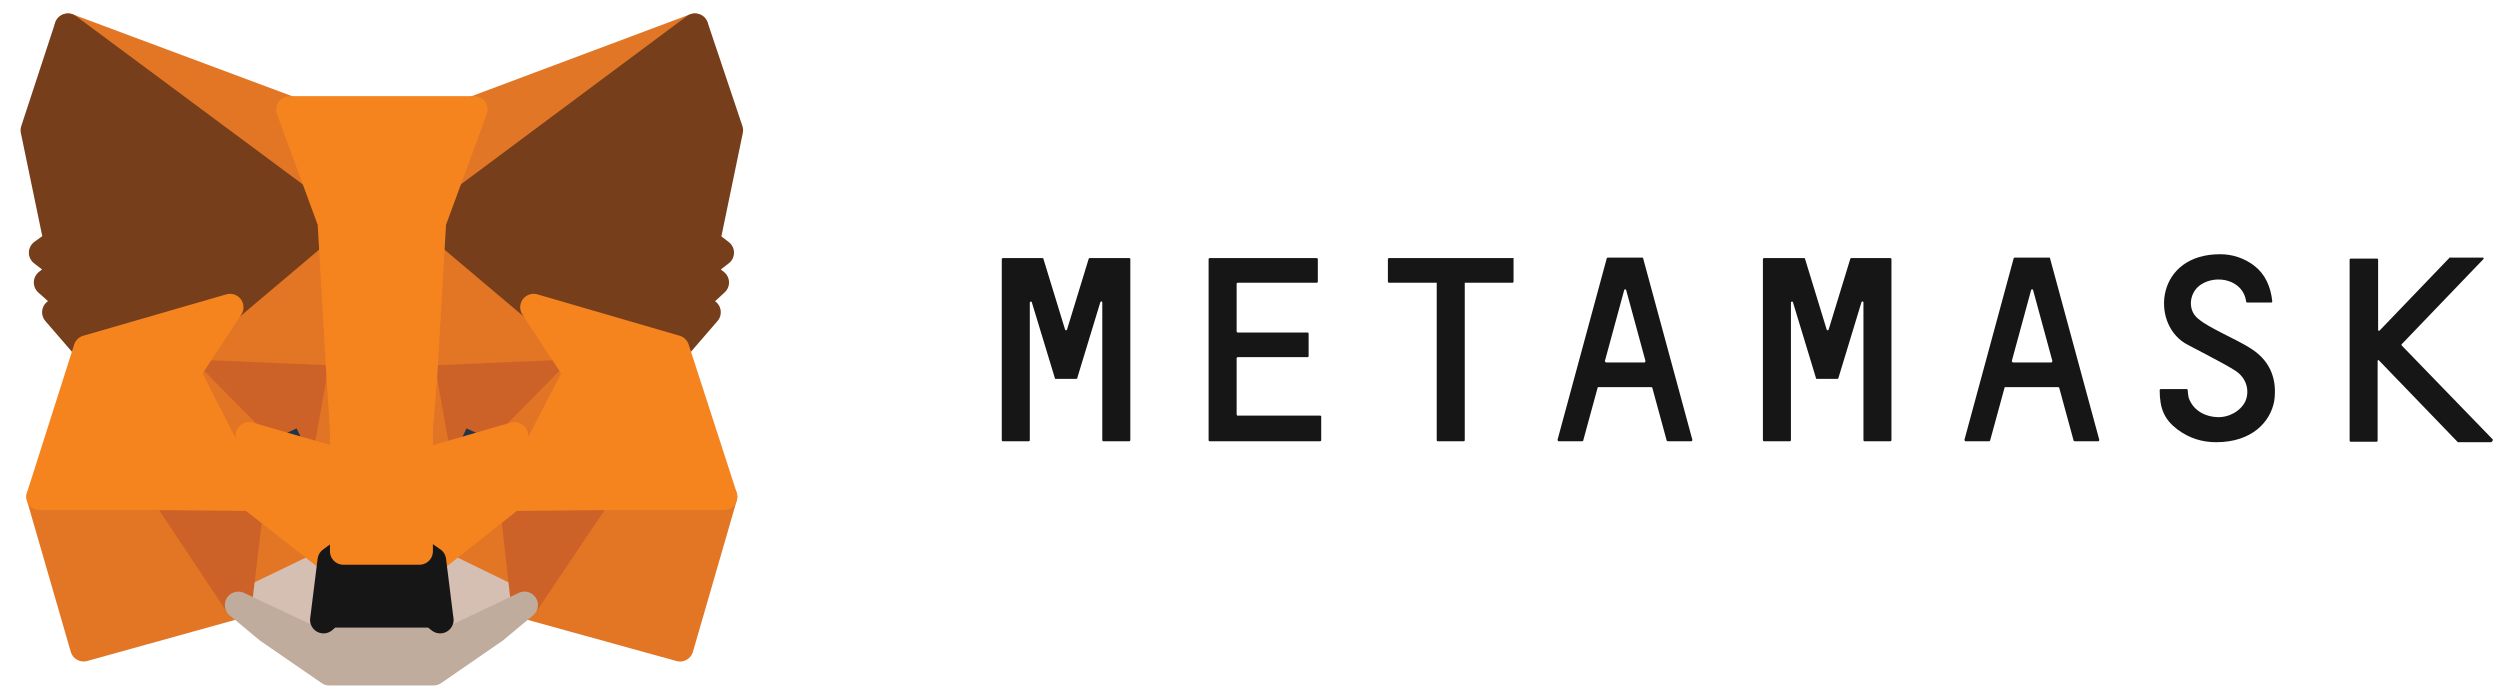 <svg width="93" height="26" viewBox="0 0 93 26" fill="none" xmlns="http://www.w3.org/2000/svg">
<g clip-path="url(#clip0_98_1576)">
<path d="M83.81 13.017C83.414 12.747 82.983 12.567 82.551 12.333C82.281 12.19 81.994 12.046 81.761 11.848C81.365 11.524 81.437 10.878 81.868 10.59C82.461 10.194 83.45 10.41 83.558 11.219C83.558 11.237 83.576 11.255 83.594 11.255H84.493C84.502 11.254 84.511 11.25 84.518 11.243C84.524 11.237 84.528 11.228 84.529 11.219C84.475 10.662 84.259 10.194 83.864 9.889C83.499 9.607 83.049 9.455 82.587 9.457C80.214 9.457 79.999 11.974 81.275 12.765C81.419 12.855 82.677 13.484 83.126 13.772C83.576 14.042 83.702 14.545 83.522 14.94C83.342 15.3 82.892 15.551 82.443 15.515C81.94 15.479 81.563 15.21 81.419 14.796C81.398 14.702 81.386 14.606 81.383 14.509C81.383 14.491 81.365 14.473 81.347 14.473H80.376C80.367 14.474 80.358 14.478 80.352 14.485C80.345 14.491 80.341 14.5 80.34 14.509C80.34 15.209 80.52 15.605 80.987 15.965C81.437 16.306 81.922 16.45 82.443 16.45C83.773 16.45 84.457 15.695 84.601 14.922C84.709 14.167 84.493 13.484 83.81 13.017ZM41.437 9.6H40.538C40.52 9.6 40.502 9.619 40.502 9.619L39.693 12.261C39.675 12.297 39.639 12.297 39.621 12.261L38.812 9.619C38.812 9.601 38.794 9.601 38.776 9.601H37.302C37.293 9.602 37.284 9.606 37.278 9.613C37.271 9.619 37.267 9.628 37.266 9.637V16.378C37.266 16.396 37.284 16.414 37.302 16.414H38.272C38.282 16.413 38.29 16.409 38.297 16.403C38.304 16.396 38.308 16.387 38.309 16.378V11.255C38.309 11.219 38.363 11.201 38.381 11.236L39.19 13.897L39.244 14.077C39.244 14.095 39.262 14.095 39.28 14.095H40.035C40.053 14.095 40.071 14.077 40.071 14.077L40.124 13.897L40.934 11.237C40.952 11.201 41.005 11.201 41.005 11.255V16.378C41.005 16.396 41.023 16.414 41.041 16.414H42.012C42.021 16.413 42.03 16.409 42.037 16.402C42.043 16.396 42.047 16.387 42.048 16.378V9.637C42.048 9.619 42.03 9.601 42.012 9.601L41.437 9.6ZM68.87 9.6C68.852 9.6 68.834 9.619 68.834 9.619L68.025 12.261C68.007 12.297 67.971 12.297 67.953 12.261L67.144 9.619C67.144 9.601 67.126 9.601 67.109 9.601H65.616C65.607 9.602 65.598 9.606 65.592 9.613C65.585 9.619 65.581 9.628 65.58 9.637V16.378C65.58 16.396 65.598 16.414 65.616 16.414H66.587C66.596 16.413 66.605 16.409 66.612 16.402C66.618 16.396 66.622 16.387 66.623 16.378V11.255C66.623 11.219 66.677 11.201 66.695 11.236L67.504 13.897L67.558 14.077C67.558 14.095 67.576 14.095 67.594 14.095H68.349C68.367 14.095 68.385 14.077 68.385 14.077L68.439 13.897L69.248 11.237C69.266 11.201 69.32 11.201 69.32 11.255V16.378C69.32 16.396 69.338 16.414 69.356 16.414H70.326C70.335 16.413 70.344 16.409 70.351 16.402C70.357 16.396 70.361 16.387 70.362 16.378V9.637C70.362 9.619 70.344 9.601 70.327 9.601L68.87 9.6ZM56.286 9.6H51.666C51.657 9.601 51.648 9.605 51.641 9.612C51.635 9.619 51.631 9.628 51.63 9.637V10.482C51.63 10.5 51.648 10.517 51.666 10.517H53.446V16.378C53.446 16.396 53.464 16.414 53.482 16.414H54.452C54.471 16.414 54.489 16.396 54.489 16.378V10.518H56.269C56.286 10.518 56.304 10.499 56.304 10.481V9.637C56.322 9.619 56.304 9.6 56.286 9.6ZM62.039 16.414H62.919C62.938 16.414 62.956 16.396 62.956 16.36L61.122 9.601C61.122 9.583 61.104 9.583 61.086 9.583H59.81C59.792 9.583 59.774 9.601 59.774 9.601L57.94 16.361C57.94 16.378 57.958 16.414 57.976 16.414H58.856C58.875 16.414 58.893 16.396 58.893 16.396L59.433 14.419C59.433 14.401 59.45 14.401 59.468 14.401H61.428C61.446 14.401 61.464 14.419 61.464 14.419L62.003 16.396C62.003 16.396 62.021 16.414 62.039 16.414ZM59.702 13.43L60.421 10.788C60.439 10.751 60.475 10.751 60.493 10.788L61.212 13.43C61.212 13.448 61.194 13.484 61.176 13.484H59.756C59.72 13.484 59.702 13.448 59.702 13.43ZM77.176 16.414H78.056C78.075 16.414 78.093 16.396 78.093 16.36L76.259 9.601C76.259 9.583 76.241 9.583 76.223 9.583H74.947C74.929 9.583 74.911 9.601 74.911 9.601L73.077 16.361C73.077 16.378 73.095 16.414 73.113 16.414H73.993C74.012 16.414 74.03 16.396 74.03 16.396L74.57 14.419C74.57 14.401 74.587 14.401 74.605 14.401H76.565C76.583 14.401 76.601 14.419 76.601 14.419L77.14 16.396C77.14 16.396 77.158 16.414 77.176 16.414ZM74.839 13.43L75.558 10.788C75.576 10.751 75.612 10.751 75.63 10.788L76.349 13.43C76.349 13.448 76.331 13.484 76.313 13.484H74.893C74.857 13.484 74.839 13.448 74.839 13.43ZM46.003 15.407V13.322C46.003 13.304 46.021 13.286 46.039 13.286H48.645C48.663 13.286 48.681 13.268 48.681 13.25V12.405C48.681 12.387 48.663 12.369 48.646 12.369H46.039C46.03 12.368 46.021 12.364 46.015 12.357C46.008 12.351 46.004 12.342 46.003 12.333V10.553C46.003 10.535 46.021 10.517 46.039 10.517H48.987C49.005 10.517 49.023 10.499 49.023 10.482V9.637C49.022 9.628 49.018 9.619 49.012 9.613C49.005 9.606 48.996 9.602 48.987 9.601H44.996C44.978 9.601 44.96 9.619 44.96 9.637V16.378C44.96 16.396 44.978 16.414 44.996 16.414H49.113C49.122 16.413 49.131 16.409 49.138 16.402C49.144 16.396 49.148 16.387 49.149 16.378V15.498C49.149 15.479 49.131 15.461 49.113 15.461H46.02C46.02 15.443 46.003 15.425 46.003 15.407ZM92.727 16.343L89.347 12.855C89.329 12.837 89.329 12.819 89.347 12.801L92.385 9.637C92.403 9.619 92.385 9.583 92.368 9.583H91.127C91.109 9.583 91.109 9.583 91.109 9.601L88.52 12.298C88.502 12.316 88.466 12.298 88.466 12.28V9.655C88.465 9.646 88.461 9.637 88.455 9.631C88.448 9.624 88.439 9.62 88.43 9.619H87.442C87.433 9.62 87.424 9.624 87.418 9.631C87.411 9.637 87.407 9.646 87.406 9.655V16.397C87.406 16.414 87.424 16.432 87.442 16.432H88.412C88.43 16.432 88.448 16.414 88.448 16.397V13.43C88.448 13.394 88.484 13.376 88.502 13.412L91.415 16.432L91.433 16.45H92.673C92.727 16.414 92.745 16.36 92.727 16.343Z" fill="#161616"/>
<path d="M25.85 1L15.759 8.508L17.636 4.077L25.85 1Z" fill="#E17726" stroke="#E17726" stroke-linecap="round" stroke-linejoin="round"/>
<path d="M2.527 1L12.558 8.57L10.774 4.077L2.527 1ZM22.22 18.385L19.512 22.508L25.297 24.108L26.927 18.478L22.22 18.385ZM1.482 18.477L3.112 24.107L8.866 22.507L6.189 18.385L1.482 18.477Z" fill="#E27625" stroke="#E27625" stroke-linecap="round" stroke-linejoin="round"/>
<path d="M8.558 11.431L6.958 13.861L12.651 14.108L12.466 7.954L8.558 11.431ZM19.85 11.43L15.881 7.892L15.758 14.107L21.451 13.861L19.85 11.43ZM8.866 22.508L12.312 20.846L9.327 18.508L8.866 22.508ZM16.097 20.846L19.512 22.508L19.051 18.508L16.097 20.846Z" fill="#E27625" stroke="#E27625" stroke-linecap="round" stroke-linejoin="round"/>
<path d="M19.511 22.508L16.096 20.847L16.373 23.062L16.342 24.016L19.511 22.508ZM8.866 22.508L12.066 24.016L12.035 23.062L12.312 20.847L8.866 22.508Z" fill="#D5BFB2" stroke="#D5BFB2" stroke-linecap="round" stroke-linejoin="round"/>
<path d="M12.128 17.031L9.266 16.201L11.266 15.277L12.128 17.031ZM16.281 17.031L17.112 15.277L19.142 16.2L16.281 17.031Z" fill="#233447" stroke="#233447" stroke-linecap="round" stroke-linejoin="round"/>
<path d="M8.867 22.509L9.359 18.386L6.189 18.478L8.867 22.509ZM19.052 18.386L19.513 22.509L22.221 18.479L19.052 18.386ZM21.45 13.862L15.758 14.108L16.281 17.032L17.112 15.278L19.142 16.201L21.45 13.862ZM9.267 16.2L11.267 15.278L12.129 17.032L12.652 14.108L6.959 13.862L9.267 16.2Z" fill="#CC6228" stroke="#CC6228" stroke-linecap="round" stroke-linejoin="round"/>
<path d="M6.958 13.861L9.328 18.508L9.266 16.2L6.958 13.861ZM19.143 16.2L19.05 18.508L21.45 13.861L19.143 16.2ZM12.65 14.107L12.128 17.031L12.774 20.507L12.928 15.923L12.65 14.107ZM15.759 14.107L15.482 15.923L15.605 20.507L16.282 17.03L15.759 14.107Z" fill="#E27525" stroke="#E27525" stroke-linecap="round" stroke-linejoin="round"/>
<path d="M16.281 17.031L15.604 20.508L16.097 20.846L19.05 18.508L19.143 16.2L16.281 17.031ZM9.266 16.2L9.328 18.508L12.312 20.846L12.774 20.508L12.128 17.031L9.266 16.2Z" fill="#F5841F" stroke="#F5841F" stroke-linecap="round" stroke-linejoin="round"/>
<path d="M16.343 24.016L16.373 23.062L16.097 22.846H12.28L12.034 23.062L12.065 24.015L8.865 22.508L9.973 23.431L12.25 25H16.127L18.403 23.43L19.511 22.507L16.343 24.016Z" fill="#C0AC9D" stroke="#C0AC9D" stroke-linecap="round" stroke-linejoin="round"/>
<path d="M16.096 20.846L15.604 20.508H12.774L12.312 20.846L12.035 23.062L12.281 22.846H16.096L16.373 23.062L16.096 20.846Z" fill="#161616" stroke="#161616" stroke-linecap="round" stroke-linejoin="round"/>
<path d="M26.282 9L27.143 4.846L25.851 1L16.097 8.262L19.851 11.431L25.143 12.969L26.313 11.615L25.82 11.246L26.62 10.508L26.005 10.015L26.805 9.4L26.282 9ZM1.266 4.846L2.128 9L1.574 9.4L2.374 10.015L1.758 10.508L2.589 11.246L2.066 11.616L3.236 12.969L8.558 11.431L12.312 8.261L2.528 1L1.266 4.846Z" fill="#763E1A" stroke="#763E1A" stroke-linecap="round" stroke-linejoin="round"/>
<path d="M25.143 12.97L19.851 11.43L21.451 13.861L19.051 18.508L22.221 18.477H26.928L25.143 12.97ZM8.558 11.43L3.235 12.97L1.481 18.477H6.189L9.327 18.507L6.957 13.861L8.558 11.43ZM15.759 14.108L16.097 8.262L17.636 4.077H10.774L12.313 8.262L12.651 14.108L12.774 15.954V20.508H15.604V15.954L15.759 14.108Z" fill="#F5841F" stroke="#F5841F" stroke-linecap="round" stroke-linejoin="round"/>
</g>
<defs>
<clipPath id="clip0_98_1576">
<rect width="93" height="26" fill="white"/>
</clipPath>
</defs>
</svg>
